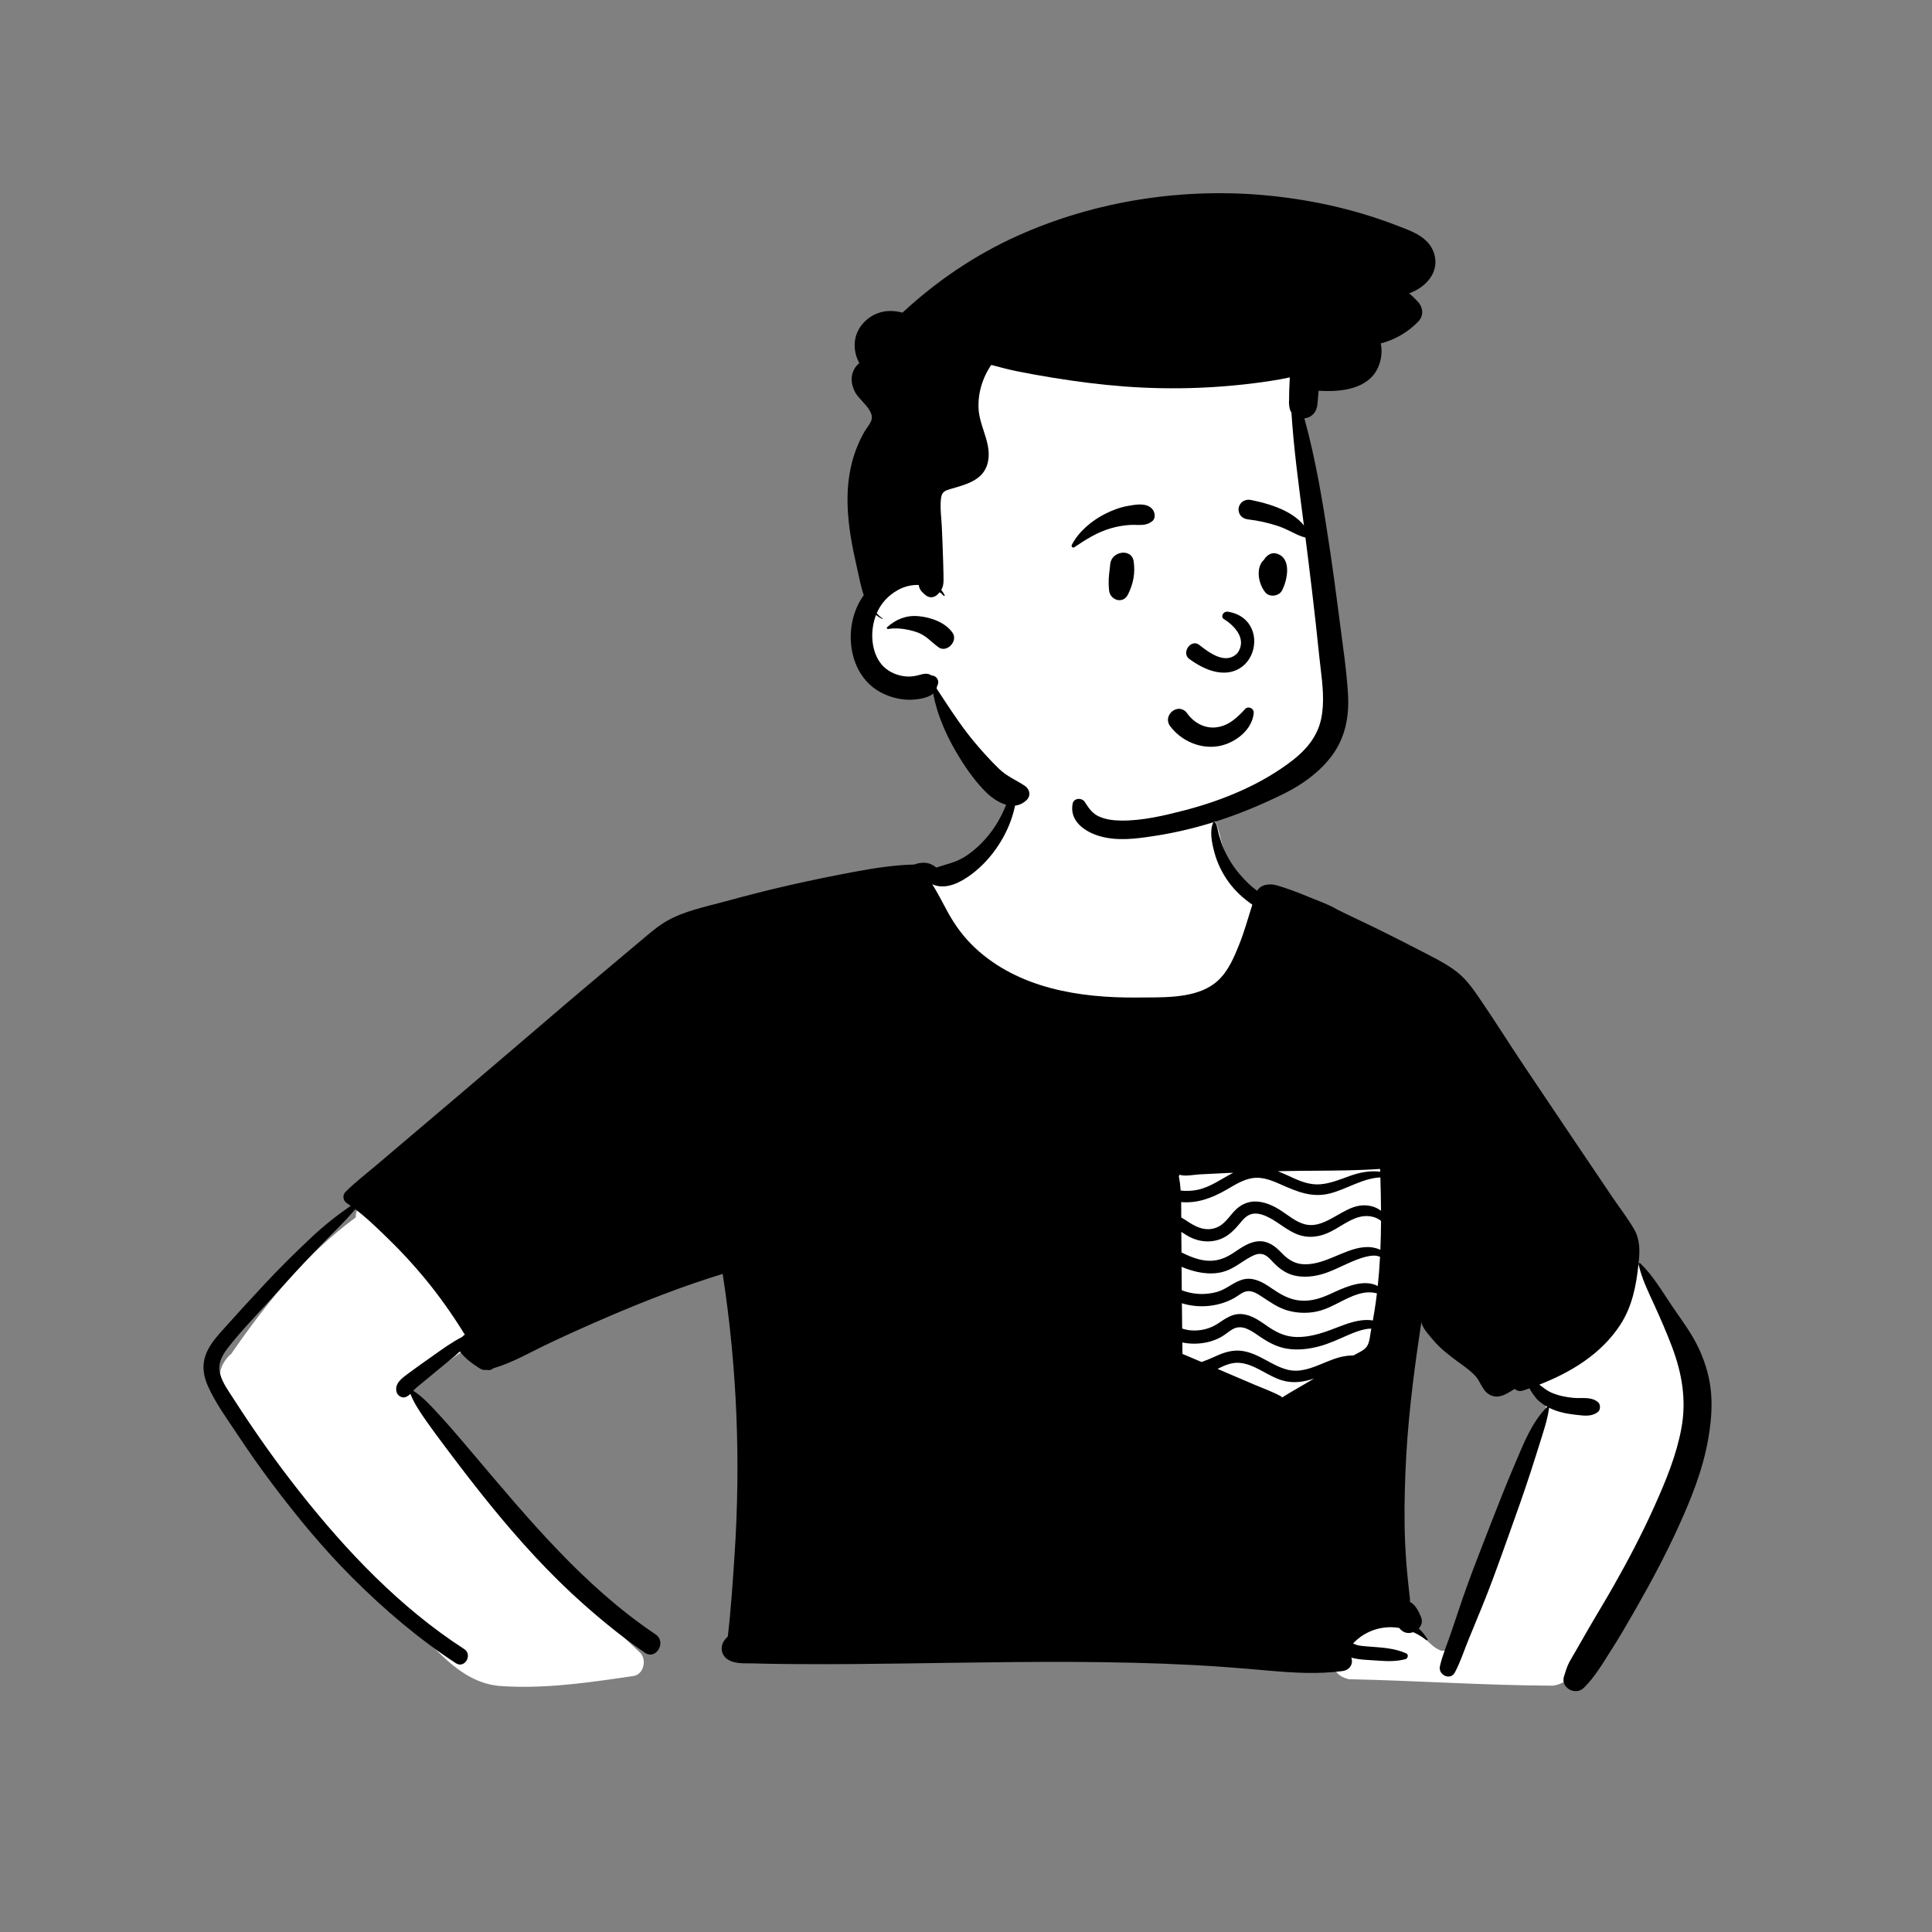 <?xml version="1.0" standalone="no"?>
<svg viewBox="-395 -150 1500 1500" style="width: 390px; height: 390px; justify-content: center; align-self: center; transform: scale(1, 1);" xmlns="http://www.w3.org/2000/svg"><rect x="-395" y="-150" width="1500" height="1500" fill="#808080" stroke="none"/><g transform="rotate(0 348.421 581.501)"><g transform="translate(0 459)"><path d="M775.898 68.669C760.379 7.49 686.815 -3.146 633.159 0.696C616.289 5.139 615.152 15.977 613.771 29.147C613.296 33.675 612.793 38.479 611.611 43.394C606.99 62.603 592.008 83.504 562.905 101.07C563.776 99.044 536.193 102.393 535.209 115.513C488.786 133.715 437.665 134.573 392.365 156.383C348.063 179.097 310.074 212.153 269.202 240.28L110.794 354.916C106.996 357.665 105.078 362.026 105.219 366.175C67.315 394.016 37.062 431.092 10.33 469.537L8.629 471.992C3.645 476.016 -1.542 484.474 0.429 490.376C1.509 510.007 16.276 525.544 27.401 540.747L28.146 541.772C63.892 590.33 103.137 636.296 145.296 679.388C166.408 699.191 185.018 726.529 215.901 729.888C247.61 732.377 279.675 728.252 311.141 723.669L320.887 722.239C329.067 720.871 331.382 709.123 325.73 703.869C259.354 642.286 199.515 573.312 148.385 498.559C148.907 498.186 149.485 497.769 149.998 497.398L151.306 496.446C158.396 491.39 171.217 482.087 178.834 476.629L182.374 474.101C189.088 469.335 196.678 464.84 201.792 458.32C223.742 424.846 169.874 375.032 141.541 361.985C214.758 309.422 287.197 255.743 360.676 203.555C378.695 190.917 397.499 178.829 418.236 171.169C456.471 157.102 498.067 154.155 536.279 140.238C554.417 266.455 907.254 244.699 806.126 115.263C790.194 100.703 780.711 90.932 775.898 68.669ZM914.779 320.144C914.053 315.54 907.996 310.788 903.28 311.376C846.677 318.456 789.395 318.748 732.723 312.249C724.595 311.316 719.649 320.604 721.203 327.391L728.252 358.163L728.473 359.148C730.288 367.397 731.444 376.651 734.581 384.652C733.69 392.63 731.782 400.922 729.852 409.308C724.602 432.131 719.19 455.654 733.653 475.465C764.568 506.775 816.832 523.336 858.857 506.59C871.957 501.009 883.368 491.829 890.911 479.649C898.303 467.714 901.615 453.829 904.578 440.213L906.057 433.377C914.093 396.043 920.795 358.31 914.779 320.144ZM1024.89 412.266C1073.87 338.565 1120.56 420.109 1140.95 469.256C1163.72 532.805 1120.43 610.17 1088.4 667.419C1086.53 670.761 1084.7 674.034 1082.92 677.231C1071.05 693.333 1055.43 727.297 1034.51 729.759C981.787 729.544 928.994 725.832 876.242 724.726C842.18 716.276 889.97 665.089 922.982 683.785C932.984 687.527 937.981 698.883 947.734 702.526C950.965 703.215 951.461 701.968 952.611 699.076C952.726 698.787 952.847 698.482 952.978 698.161L953.183 697.666C955.76 691.543 958.259 685.386 960.797 679.247C982.274 626.357 1004.98 573.934 1027.56 521.533C1032.38 510.156 1025.61 500.783 1016.82 494.011C1014.98 492.5 1011.5 490.394 1007.95 488.251C998.481 482.539 988.584 476.565 1008.42 480.895C997.914 456.522 1010.53 431.783 1024.89 412.266Z" transform="translate(-224 -30)" fill="#FFFFFF" fill-rule="evenodd" stroke="none"></path><path d="M630.857 0.303C630.797 -0.116 630.137 -0.086 630.047 0.303C626.227 16.914 620.537 32.814 609.667 46.274C604.407 52.774 598.157 58.675 591.097 63.164C584.027 67.664 576.557 68.934 568.987 71.594C567.537 70.394 565.907 69.444 564.347 68.794C560.567 67.234 555.747 67.744 551.907 69.204C536.427 69.564 520.887 71.984 505.707 74.803C488.817 77.934 471.997 81.394 455.247 85.194C438.517 88.994 421.877 93.255 405.327 97.784L404.345 98.051C389.59 102.037 373.489 105.291 360.097 112.814C354.405 116.011 349.294 120.157 344.288 124.349L334.52 132.55L314.546 149.359C303.305 158.809 292.034 168.232 280.867 177.774C254.087 200.664 227.367 223.614 200.497 246.404C185.537 259.094 170.577 271.784 155.617 284.464C148.267 290.704 140.917 296.944 133.567 303.175C125.747 309.803 117.437 316.133 110.227 323.414C107.587 326.074 108.347 330.264 111.357 332.224C112.347 332.864 113.317 333.524 114.287 334.214C103.507 341.633 93.427 349.644 83.757 358.734C71.447 370.284 59.387 382.184 47.857 394.524C36.367 406.824 24.977 419.244 13.787 431.814L13.33 432.329C8.462 437.828 3.783 443.674 1.417 450.714C-1.163 458.374 -0.003 466.244 3.147 473.514C9.157 487.335 18.747 500.224 27.037 512.755C35.587 525.664 44.507 538.294 53.817 550.664C72.917 576.014 93.297 600.714 115.787 623.144C140.287 647.585 166.917 670.344 195.907 689.294C202.797 693.794 209.227 682.734 202.347 678.284C152.707 646.184 111.107 602.425 74.637 556.255C56.427 533.204 39.427 509.114 23.557 484.394L23.171 483.795C19.284 477.794 14.774 471.632 12.877 464.684C10.911 457.476 13.923 451.197 18.153 445.523L18.637 444.883C28.327 432.244 39.747 420.633 50.407 408.803L55.524 403.128C65.76 391.776 76.028 380.441 86.657 369.444C93.057 362.835 99.487 356.224 106.007 349.744C109.319 346.448 112.452 342.966 115.554 339.458L117.877 336.824C125.298 342.437 132.25 348.987 138.937 355.444L143.357 359.724C153.197 369.264 162.497 379.335 171.257 389.883C182.907 403.904 193.347 418.744 202.867 434.184C202.487 434.474 202.117 434.764 201.737 435.064C201.407 435.324 201.117 435.624 200.877 435.944C192.906 440.044 185.552 445.369 178.237 450.557L176.147 452.034C170.297 456.144 164.457 460.274 158.727 464.553C158.521 464.707 158.314 464.862 158.105 465.019C153.516 468.445 148.28 472.355 149.887 478.734C150.577 481.484 154.037 483.794 156.857 482.694C158.507 482.053 159.637 481.204 160.637 480.194C163.239 486.898 167.53 493.439 171.565 499.261L172.527 500.644C177.127 507.244 181.932 513.697 186.762 520.13L190.387 524.954C201.067 539.175 211.967 553.303 223.197 567.094C245.387 594.344 269.087 620.494 295.427 643.803C310.457 657.114 326.107 669.764 342.647 681.154C351.387 687.184 359.777 672.814 350.977 666.914C295.299 629.589 251.853 576.964 208.846 526.18L202.765 519.009C196.482 511.616 190.148 504.251 183.587 497.114C177.477 490.464 170.657 482.814 162.867 477.774C162.904 477.727 162.944 477.68 162.986 477.633L163.247 477.344C165.047 475.374 167.297 473.744 169.337 472.034C174.477 467.734 179.657 463.474 184.857 459.234C189.647 455.335 194.517 451.484 199.047 447.284C202.777 452.284 208.077 456.374 213.347 459.694L213.857 460.018C214.197 460.231 214.537 460.438 214.877 460.644C216.557 461.654 218.267 461.874 219.807 461.514L219.817 461.514L220.036 461.59C221.723 462.126 223.626 461.552 224.987 460.344C239.957 456.024 254.027 447.714 268.037 441.064C283.387 433.784 298.917 426.844 314.527 420.154C343.387 407.784 373.007 396.255 403.087 387.064C414.297 459.604 417.137 532.505 412.277 605.784C410.877 626.724 409.507 647.675 407.067 668.524C405.877 669.724 404.737 670.954 403.907 672.335C401.037 677.124 402.097 683.064 406.857 686.303C411.469 689.445 418.01 689.437 423.84 689.43C425.305 689.428 426.724 689.426 428.057 689.474L431.4 689.585C436.973 689.749 442.555 689.816 448.134 689.871L461.335 689.994C489.538 690.21 517.747 689.9 545.95 689.502L581.316 688.99C643.898 688.097 706.521 687.466 769.047 690.755C788.377 691.764 807.647 693.374 826.927 695.074C846.017 696.755 865.207 697.954 884.277 695.414C890.627 694.564 892.697 689.133 891.177 684.974C897.527 686.774 904.517 686.744 911.027 687.244L912.53 687.356C919.532 687.855 926.358 688 933.237 686.133C935.107 685.624 935.797 682.574 933.817 681.684C924.397 677.444 914.297 677.164 904.167 676.324L901.53 676.108C899.77 675.956 898.01 675.767 896.277 675.414C896.02 675.363 895.345 675.119 894.522 674.807L892.537 674.044C892.827 673.694 893.117 673.335 893.397 673.053C895.027 671.434 896.737 669.944 898.627 668.624C907.727 662.294 918.237 660.264 928.347 661.925C929.617 663.654 931.377 665.014 933.417 665.574C935.297 666.094 937.337 665.904 939.207 665.194C942.767 666.784 946.177 668.854 949.347 671.374C949.847 671.774 950.687 671.274 950.297 670.633C948.367 667.474 946.067 664.714 943.487 662.364C945.647 660.074 946.687 656.904 945.347 653.644C943.587 649.364 941.057 643.883 936.657 641.714C936.777 640.449 936.673 639.115 936.514 637.736L936.387 636.694C935.837 632.194 935.367 627.684 934.917 623.164C934.007 614.144 933.347 605.104 932.947 596.053C932.137 577.934 932.447 559.803 933.137 541.694C934.547 504.974 938.957 468.414 944.417 432.104C944.807 429.524 945.197 426.934 945.577 424.354C945.617 425.085 945.827 425.835 946.167 426.633C947.907 430.764 951.737 434.844 954.597 438.284C960.284 445.095 967.132 450.305 974.196 455.462L978.048 458.264C981.316 460.648 984.514 463.145 987.277 466.104C990.087 469.114 991.407 472.744 993.627 476.104C996.097 479.864 999.727 482.414 1004.35 482.294C1008.01 482.196 1011.58 480.272 1014.9 478.245L1018.01 476.324C1019.64 477.814 1021.95 478.494 1024.74 477.553C1026.34 477.014 1027.94 476.464 1029.54 475.894C1030.77 478.784 1034.59 483.61 1035.51 484.589L1035.63 484.704C1037.97 486.914 1040.63 488.784 1043.47 490.324C1043.26 490.344 1043.05 490.425 1042.9 490.585C1031.33 502.216 1024.76 519.093 1018.4 534.102L1017.73 535.675C1011.6 550.024 1005.87 564.548 1000.2 579.085L994.427 593.922C988.6 608.889 982.802 623.87 977.567 639.053C974.557 647.794 971.657 656.564 968.697 665.324C965.787 673.954 961.977 682.755 959.957 691.624C958.417 698.383 968.017 703.094 971.537 696.514C975.817 688.524 978.687 679.464 982.137 671.074C985.667 662.484 989.207 653.883 992.727 645.284C998.423 631.349 1003.58 617.197 1008.67 603.026L1013.62 589.212C1019.36 573.204 1025.08 557.176 1030.34 540.994C1033.1 532.494 1035.78 523.994 1038.44 515.474L1039.74 511.302C1041.81 504.718 1043.76 498.204 1044.66 491.314C1044.68 491.175 1044.66 491.044 1044.62 490.934C1045.87 491.564 1047.16 492.133 1048.46 492.644C1053.73 494.704 1059.26 495.744 1064.87 496.364L1065.23 496.404C1065.71 496.459 1066.2 496.516 1066.69 496.574C1072.29 497.235 1078.08 497.919 1082.65 494.194C1084.78 492.464 1084.72 488.303 1082.65 486.574C1078.84 483.378 1073.93 483.408 1069.06 483.437C1067.33 483.448 1065.61 483.458 1063.94 483.324C1057.97 482.835 1052.08 481.614 1046.56 479.255C1042.97 477.714 1040.14 475.294 1037.13 473.053C1061.78 463.374 1085.08 449.314 1099.87 426.734C1109.26 412.373 1112.33 396.288 1114.11 379.541L1114.29 377.864C1115.22 368.734 1115.35 360.335 1110.58 352.154C1105.6 343.594 1099.34 335.585 1093.79 327.374C1070.84 293.454 1048.02 259.454 1025.2 225.454C1013.9 208.604 1003.13 191.364 991.697 174.604C986.697 167.274 981.377 159.454 974.527 153.734C967.797 148.114 960.127 144.044 952.387 140.014L948.43 137.961C929.958 128.39 911.402 119.002 892.567 110.154C888.787 108.374 884.767 106.364 880.577 104.364C873.677 100.194 865.347 97.384 857.977 94.324L856.488 93.709C849.03 90.644 841.401 87.743 833.667 85.484C827.897 83.794 821.007 84.484 818.037 89.614C812.997 85.934 808.587 81.553 804.517 76.784C799.587 71.024 795.477 64.444 792.367 57.524C790.757 53.954 789.537 50.204 788.457 46.434C787.527 43.194 787.237 39.774 785.727 36.744C785.387 36.064 784.187 36.014 783.867 36.744C781.066 43.08 782.815 51.951 784.555 58.658L784.887 59.914C787.137 68.324 791.037 76.204 796.197 83.204C801.147 89.925 807.447 95.675 814.317 100.384C811.027 110.484 808.317 120.734 804.357 130.664C800.327 140.794 795.867 151.585 787.767 159.175C773.757 172.309 750.71 172.376 731.85 172.43C730.418 172.434 729.009 172.438 727.631 172.448L724.491 172.477C680.039 172.835 632.706 165.357 598.997 133.894C590.567 126.024 583.897 117.034 578.297 106.984C575.167 101.364 572.287 95.594 569.077 90.024C567.997 88.154 566.937 86.284 565.787 84.505C566.067 84.664 566.367 84.803 566.687 84.925C576.895 88.912 588.007 82.975 596.23 76.827L596.857 76.354C604.907 70.214 611.737 62.574 617.277 54.114C627.427 38.624 633.657 18.925 630.857 0.303ZM862.481 306.961C879.511 306.847 896.558 306.732 913.517 305.564C913.547 306.294 913.567 307.014 913.587 307.744C905.857 306.624 897.507 308.344 890.257 310.904C882.657 313.585 874.997 316.904 866.867 317.494C859.277 318.044 852.377 315.494 845.597 312.374L842.73 311.059C839.859 309.748 836.98 308.46 834.077 307.335C834.197 307.335 834.317 307.324 834.437 307.324L837.474 307.253C845.797 307.073 854.137 307.017 862.481 306.961ZM799.497 308.534C797.627 308.604 795.757 308.684 793.887 308.764C786.967 309.064 780.047 309.404 773.127 309.794C771.788 309.867 770.363 310.034 768.902 310.205C765.137 310.646 761.133 311.116 757.747 310.064C757.627 310.544 757.467 311.005 757.257 311.454C757.967 314.994 758.407 318.654 758.677 322.354C763.017 322.824 767.427 322.664 771.707 321.774C781.977 319.644 790.317 313.164 799.497 308.534ZM874.797 324.534C887.467 321.244 900.447 312.614 913.717 312.154C913.977 320.794 914.167 329.434 914.217 338.053C909.687 334.434 903.067 333.104 897.067 334.154C891.351 335.149 885.85 338.302 880.34 341.46C872.067 346.201 863.773 350.955 854.697 348.434C847.957 346.553 842.387 341.704 836.627 337.954C830.867 334.204 824.277 331.133 817.307 330.854C810.827 330.585 805.047 333.394 800.617 338.014C795.797 343.044 792.497 349.154 785.477 351.434C778.211 353.785 771.93 351.281 765.836 347.471L765.147 347.034C763.227 345.794 761.207 344.434 759.107 343.234C759.104 342.116 759.105 340.991 759.105 339.857L759.105 339.848C759.106 337.022 759.107 334.165 759.057 331.303C771.839 332.367 782.987 328.1 793.935 321.867L795.087 321.204C801.097 317.704 807.277 313.835 814.267 312.694C821.437 311.534 828.387 314.085 834.857 316.925L836.484 317.642C849.092 323.2 860.644 328.207 874.797 324.534ZM827.757 343.574C823.987 341.585 819.397 339.734 815.037 340.314C810.877 340.863 808.105 343.685 805.543 346.701L804.156 348.353C799.573 353.774 795.062 358.333 787.997 360.564C780.677 362.864 772.917 361.964 766.107 358.594C763.687 357.394 761.437 355.904 759.177 354.434L759.297 370.383C763.817 372.633 768.417 374.664 773.467 375.894C782.787 378.164 790.707 376.484 798.677 371.344L799.514 370.799C805.517 366.857 811.672 362.164 819.087 361.724C826.323 361.291 831.754 365.303 836.519 370.213L837.077 370.794C843.087 377.133 849.157 380.224 858.097 379.494C866.764 378.786 874.876 374.959 882.816 371.662L883.537 371.364C890.797 368.383 899.167 365.314 907.137 366.454C909.047 366.724 911.517 367.314 913.717 368.344C914.037 360.883 914.187 353.414 914.217 345.934C909.687 342.005 902.637 341.354 896.967 342.964C888.087 345.484 880.817 351.984 872.337 355.514C864.817 358.644 856.977 359.344 849.307 356.383C841.387 353.324 835.177 347.494 827.757 343.574ZM812.507 374.074C815.287 372.524 818.517 371.014 821.787 371.644C825.171 372.301 827.615 374.975 829.9 377.406L830.657 378.204C835.867 383.604 841.527 387.544 849.067 388.755C857.207 390.064 865.657 388.544 873.287 385.624C881.337 382.553 888.907 378.274 897.037 375.404C900.757 374.094 904.947 372.835 908.937 372.854C910.607 372.864 912.057 373.244 913.457 373.764C913.067 381.335 912.487 388.894 911.687 396.454C901.513 391.127 888.283 396.456 878.091 401.138L876.217 402.005C868.167 405.744 860.337 408.564 851.327 407.734C842.806 406.95 836.201 402.934 829.39 398.313L827.597 397.089C821.639 393.051 814.67 389.498 807.277 391.324C800.047 393.104 794.517 398.803 787.307 400.914C780.237 402.984 772.627 403.204 765.447 401.564C763.427 401.094 761.447 400.505 759.517 399.774C759.467 393.704 759.417 387.633 759.377 381.564C769.637 385.914 780.937 388.204 791.267 385.544C799.297 383.474 805.417 378.005 812.507 374.074ZM1114.2 379.624C1114.03 378.865 1114.94 378.284 1115.53 378.855C1125.5 388.464 1132.54 400.744 1140.27 412.124C1147.63 422.964 1155.64 433.384 1161.13 445.345C1166.23 456.464 1169.52 467.744 1170.5 479.964C1171.48 492.095 1170.21 504.255 1168.07 516.204C1163.86 539.744 1154.86 562.034 1144.98 583.685C1135.37 604.732 1124.52 625.18 1113.06 645.256L1108.95 652.424C1103.94 661.15 1098.87 669.861 1093.45 678.315C1086.7 688.835 1080.54 699.695 1071.64 708.475C1065.32 714.725 1053.41 708.475 1056.29 699.544C1057.54 695.655 1058.52 691.994 1060.46 688.384C1061.93 685.634 1063.59 682.964 1065.15 680.255C1068.27 674.835 1071.36 669.395 1074.48 663.975C1081.03 652.585 1087.93 641.405 1094.42 629.975C1105.68 610.155 1116.31 589.964 1125.71 569.185L1126.81 566.732C1135.46 547.49 1143.66 527.559 1147.46 506.744C1151.46 484.815 1147.88 464.145 1140.09 443.534C1136.06 432.874 1131.53 422.454 1126.82 412.074L1125.91 410.091C1121.36 400.184 1116.54 390.33 1114.2 379.624ZM821.749 404.753L820.544 403.977C817.366 401.949 813.721 399.848 809.827 400.594C806.347 401.264 803.357 404.034 800.327 405.744C793.677 409.494 786.217 411.544 778.607 412.064C772.277 412.494 765.707 411.724 759.617 409.844L759.827 429.505C762.057 430.214 764.367 430.724 766.797 430.904C774.177 431.454 781.377 429.684 787.567 425.614L790.698 423.535C796.057 420.014 801.085 417.22 808.177 418.505C815.197 419.784 821.087 424.284 826.827 428.204L827.768 428.836C834.36 433.188 841.042 435.997 849.127 436.064C857.857 436.133 866.487 433.704 874.617 430.714C882.687 427.755 890.357 424.204 898.987 423.114C901.627 422.784 904.847 422.684 907.877 423.204C908.277 420.974 908.657 418.755 909.017 416.524C909.797 411.734 910.467 406.954 911.047 402.164C900.929 399.441 891.322 404.34 881.865 409.162C877.013 411.636 872.199 414.09 867.377 415.484C859.127 417.864 850.147 417.835 841.897 415.534C834.263 413.404 828.262 408.982 821.749 404.753ZM819.419 435.241L820.497 435.974C827.147 440.434 833.817 444.053 841.847 445.214C850.077 446.404 858.427 445.383 866.417 443.234C874.577 441.044 882.157 437.294 889.907 434.005C894.007 432.264 898.147 430.704 902.547 429.894C903.947 429.633 905.327 429.564 906.687 429.564C906.617 429.954 906.537 430.354 906.457 430.744C905.687 434.644 905.487 440.204 903.137 443.524C900.977 446.585 896.337 448.324 893.237 450.144L892.877 450.354L892.066 450.36C889.632 450.402 887.183 450.676 884.807 451.144C879.67 452.146 874.616 454.237 869.548 456.333C860.398 460.119 851.201 463.923 841.387 461.374C828.947 458.154 819.117 448.484 806.107 446.814C799.197 445.925 792.887 447.803 786.637 450.614L784.447 451.595C781.201 453.04 778.114 454.358 774.907 455.454C769.967 453.335 765.027 451.234 760.057 449.184L759.957 440.303C766.527 441.664 773.527 441.454 779.637 440.044C783.317 439.194 786.947 437.784 790.247 435.944C793.527 434.124 796.257 431.394 799.587 429.704C806.373 426.261 813.045 430.854 818.718 434.759C818.953 434.921 819.187 435.082 819.419 435.241ZM804.057 456.094C798.057 455.675 792.657 458.154 787.297 460.794C790.317 462.104 793.337 463.404 796.357 464.694L816.457 473.274C823.097 476.104 830.127 478.564 836.437 482.053C836.887 482.303 837.247 482.604 837.517 482.954C844.077 478.755 851.017 475.005 857.667 471.014C859.187 470.104 860.717 469.194 862.247 468.284C854.327 470.934 846.207 472.264 837.607 469.774C826.137 466.464 816.177 456.944 804.057 456.094Z" transform="translate(-236.997 -7)" fill="#000000" fill-rule="evenodd" stroke="none"></path></g><g transform="translate(225 0)"><g><g><path d="M333.415 93.222C329.554 69.862 342.226 65.016 333.415 42.811C313.833 1.667 260.468 3.44 221.308 0.277C177.63 -1.397 133.422 4.369 93.156 21.875C83.538 26.056 74.287 30.973 65.419 36.56C57.751 41.391 58.805 50.577 63.64 55.588C28.775 104.96 48.716 171.232 20.897 223.202C15.758 232.491 8.961 240.821 4.494 250.487C-2.296 265.18 -2.731 286.233 12.667 295.99C34.354 307.631 46.456 284.584 57.112 317.993C110.33 434.483 217.329 441.044 318.905 380.31C327.693 375.422 336.662 369.897 343.298 362.217C358.361 345.266 356.587 321.428 356.92 300.259C357.106 287.854 357.137 275.447 357.016 263.039C356.542 212.781 339.885 143.065 333.415 93.222Z" transform="translate(52 80)" fill="#FFFFFF" stroke="none"></path><path d="M328.858 2.057C261.958 -4.863 192.397 5.687 131.067 33.507C98.618 48.227 68.817 68.487 42.698 92.737C37.928 91.397 32.708 91.117 28.368 91.867C21.268 93.097 14.768 97.157 10.508 102.957C4.028 111.757 4.258 122.977 9.178 131.897C8.397 132.526 7.678 133.247 7.018 134.026C1.828 140.217 2.368 148.207 6.178 154.977C7.243 156.875 9.161 158.976 11.19 161.199C15.33 165.734 19.936 170.779 18.728 175.657C17.918 178.967 14.978 182.067 13.268 184.977C11.138 188.597 9.338 192.377 7.738 196.257C-4.718 226.333 -0.002 258.647 7.025 289.34L7.657 292.088C9.047 298.235 10.327 305.444 12.618 312.087C-4.372 335.487 -0.292 375.167 27.498 388.417C34.328 391.677 41.928 393.517 49.518 393.267C53.478 393.127 57.608 392.587 61.358 391.287C63.228 390.637 65.078 389.807 66.528 388.477C70.008 406.887 77.958 423.847 87.948 439.797C93.578 448.767 100.108 457.727 107.668 465.177C115.658 473.037 129.448 480.717 139.189 471.047C142.508 467.757 141.439 462.647 137.788 460.207C130.948 455.607 123.708 452.787 117.668 446.937C110.948 440.427 104.588 433.397 98.588 426.227C90.031 416.005 82.512 404.857 75.157 393.666L69.158 384.517C69.171 384.487 69.182 384.457 69.192 384.427L69.248 384.237C69.264 384.143 69.279 384.052 69.293 383.963L69.439 383.026C69.472 382.954 69.516 382.863 69.566 382.753L69.808 382.207C71.647 378.677 69.358 374.617 65.358 374.446C64.072 374.446 63.894 374.407 64.818 374.321L65.198 374.287C63.828 373.487 62.348 373.087 60.748 373.087C58.878 373.087 57.098 373.727 55.308 374.167C52.668 374.817 50.317 375.276 47.598 375.267C42.018 375.247 36.638 373.637 31.928 370.667C21.048 363.807 17.908 349.097 19.668 337.057C20.168 333.647 20.988 330.427 22.158 327.427C23.608 328.657 25.228 329.707 27.038 330.557C27.308 330.687 27.528 330.317 27.278 330.147C25.508 329.007 23.988 327.647 22.689 326.127C25.948 318.507 31.458 312.337 39.288 308.007C44.228 305.276 49.808 303.977 55.298 304.167C55.317 304.327 55.348 304.487 55.378 304.647C55.978 307.776 57.462 309.353 59.622 311.246L60.397 311.917C63.348 314.437 67.128 314.207 69.508 311.837L69.567 311.917C70.328 311.167 70.978 310.467 71.538 309.776C72.647 310.607 73.698 311.537 74.689 312.567C75.058 312.946 75.678 312.457 75.428 311.997C74.647 310.587 73.768 309.257 72.788 308.026C74.058 305.907 74.548 303.667 74.558 300.387C74.564 297.003 74.47 293.608 74.376 290.218C74.341 288.98 74.307 287.743 74.278 286.507C74.067 277.577 73.608 268.647 73.258 259.717C73.172 257.481 72.989 255.167 72.805 252.821C72.365 247.245 71.912 241.493 72.708 236.207C73.366 231.834 76.009 230.809 79.648 229.747L84.378 228.38C95.5 225.123 106.766 221.046 109.178 207.897C110.675 199.71 108.189 192.058 105.694 184.378C103.907 178.879 102.116 173.364 101.778 167.627C101.058 155.577 104.758 143.307 111.608 133.337C118.248 135.057 124.858 136.887 131.608 138.237C140.948 140.117 150.317 141.797 159.718 143.317C178.189 146.307 196.718 148.696 215.388 150.087C252.808 152.867 290.508 151.467 327.628 145.877C332.908 145.087 338.168 144.157 343.388 143.007C343.358 143.897 343.317 144.797 343.268 145.696C342.978 150.717 342.838 155.707 342.828 160.727C342.658 162.037 342.698 163.457 342.939 165.007L343.218 166.817C343.418 168.077 343.918 169.227 344.658 170.237C346.439 198.037 350.189 225.687 353.758 253.327L354.608 259.939C358.846 293 362.863 326.098 366.238 359.257C366.538 362.197 366.894 365.184 367.254 368.201C368.86 381.673 370.537 395.733 367.588 408.797C364.668 421.767 356.388 431.847 346.078 439.907C321.848 458.877 291.468 471.398 261.888 479.077C246.048 483.187 228.918 487.287 212.468 487.097C206.578 487.026 200.328 486.317 194.939 483.776C190.335 481.617 187.444 477.727 184.805 473.541L184.298 472.727C182.098 469.177 175.678 469.377 174.788 473.967C172.138 487.557 184.439 496.017 196.168 499.297C209.517 503.032 223.421 501.296 236.916 499.236L239.248 498.877C274.208 493.457 307.478 481.776 339.088 466.087C353.078 459.147 366.088 449.797 375.628 437.317C386.258 423.397 389.548 406.927 388.618 389.677C387.578 370.667 384.578 351.607 382.178 332.737L381.43 326.903C379.178 309.4 376.826 291.908 374.198 274.457C369.168 241.026 363.718 207.397 354.698 174.776C354.897 174.757 355.098 174.737 355.298 174.707C360.998 173.847 364.358 169.497 364.848 163.887L365.768 153.357L366.267 153.389C382.813 154.407 404.315 152.364 411.948 135.227C414.608 129.257 415.278 122.627 414.038 116.637C425.078 113.776 435.328 107.807 443.228 99.557C447.328 95.276 447.038 89.087 443.228 84.747C440.968 82.157 438.558 79.837 436.018 77.757C443.228 75.196 449.988 70.397 453.748 63.707C458.588 55.097 456.689 44.557 449.918 37.587C444.1 31.59 435.848 28.665 428.193 25.719L425.475 24.669C394.464 12.784 361.878 5.468 328.858 2.057ZM54.938 328.377C45.438 327.567 37.738 330.787 30.767 336.937C30.078 337.537 30.837 338.477 31.597 338.347C38.507 337.127 46.677 338.497 53.278 340.627C60.627 343.007 64.578 348.007 70.498 352.437C76.998 357.297 86.028 347.807 81.597 341.337C75.988 333.147 64.488 329.196 54.938 328.377Z" transform="translate(38 0)" fill="#000000" fill-rule="evenodd" stroke="none"></path></g></g><g transform="translate(159 186)"><g><path d="M140.63 0.473L139.193 0.179C137.503 -0.159 135.804 -0.016 134.311 0.591C132.847 1.187 131.572 2.224 130.68 3.721C129.495 5.714 129.337 7.386 129.887 9.595C130.311 11.302 131.242 12.586 132.46 13.514C133.744 14.491 135.37 15.061 137.06 15.259C144.854 16.175 152.53 17.89 159.992 20.323C163.488 21.464 166.788 23.01 170.058 24.613L172.877 26.002C175.477 27.273 178.163 28.499 181.557 29.389C181.824 29.458 182.087 29.524 182.349 29.587C183.29 29.291 183.45 28.933 183.649 28.673L183.73 28.572C183.972 28.268 184.271 27.802 183.988 25.631C176.583 10.271 156.267 3.742 140.63 0.473ZM43.588 4.83L45.465 4.502C51.273 3.497 58.494 2.532 62.603 7.201C64.782 9.677 65.532 14.279 62.603 16.649C58.767 19.754 54.63 19.651 50.218 19.542C48.704 19.504 47.158 19.466 45.581 19.556C40.493 19.848 35.603 20.69 30.702 22.091C19.95 25.164 11.189 30.774 2.006 36.934C0.801 37.742 -0.429 36.201 0.146 35.074C5.447 24.691 15.72 16.162 26.01 10.963C31.502 8.188 37.512 5.886 43.588 4.83ZM29.963 50.146C30.798 39.79 46.57 37.438 48.139 47.686C49.544 56.866 47.89 65.299 43.755 73.564C39.804 81.46 29.874 77.776 29.123 70.586C28.381 63.484 28.907 59.248 29.443 54.933C29.634 53.392 29.827 51.841 29.963 50.146ZM159.205 41.826C155.401 40.715 152.226 42.681 150.027 45.561C149.773 45.893 149.566 46.222 149.38 46.548C142.515 52.856 145.101 65.645 150.501 72.049C153.814 75.976 161.145 74.845 163.413 70.385C167.587 62.172 171.09 45.299 159.205 41.826ZM128.748 119.039C136.872 107.66 125.366 96.957 117.814 92.367C115.836 90.947 117.406 86.243 121.634 86.97C160.031 93.567 140.136 159.708 91.112 123.413C85.275 118.704 92.343 108.334 98.634 112.366C98.953 112.611 99.288 112.869 99.636 113.139C106.704 118.603 119.636 128.601 128.748 119.039ZM93.587 188.926C86.864 186.184 80.866 181.61 76.481 175.766C74.957 173.735 74.561 171.589 74.881 169.627C75.241 167.421 76.546 165.422 78.326 164.08C80.112 162.735 82.345 162.072 84.504 162.41C86.381 162.704 88.248 163.731 89.727 165.862L90.035 166.288C92.642 169.815 96.04 172.708 99.91 174.574C103.641 176.372 107.814 177.211 112.132 176.723C120.356 175.794 126.024 171.346 132.049 165.306C132.796 164.544 133.543 163.757 134.294 162.958C134.768 162.234 135.426 161.768 136.157 161.524C136.968 161.253 137.886 161.268 138.726 161.562C139.537 161.845 140.262 162.381 140.747 163.094C141.209 163.772 141.471 164.61 141.386 165.574C140.835 171.833 137.562 177.419 132.914 181.805C127.752 186.677 120.909 190.047 114.466 191.229C107.368 192.531 100.136 191.598 93.587 188.926Z" transform="translate(53 52)" fill="#000000" fill-rule="evenodd" stroke="none"></path></g></g><g transform="translate(123 338)"></g><g transform="translate(47 241)"></g></g></g></svg>